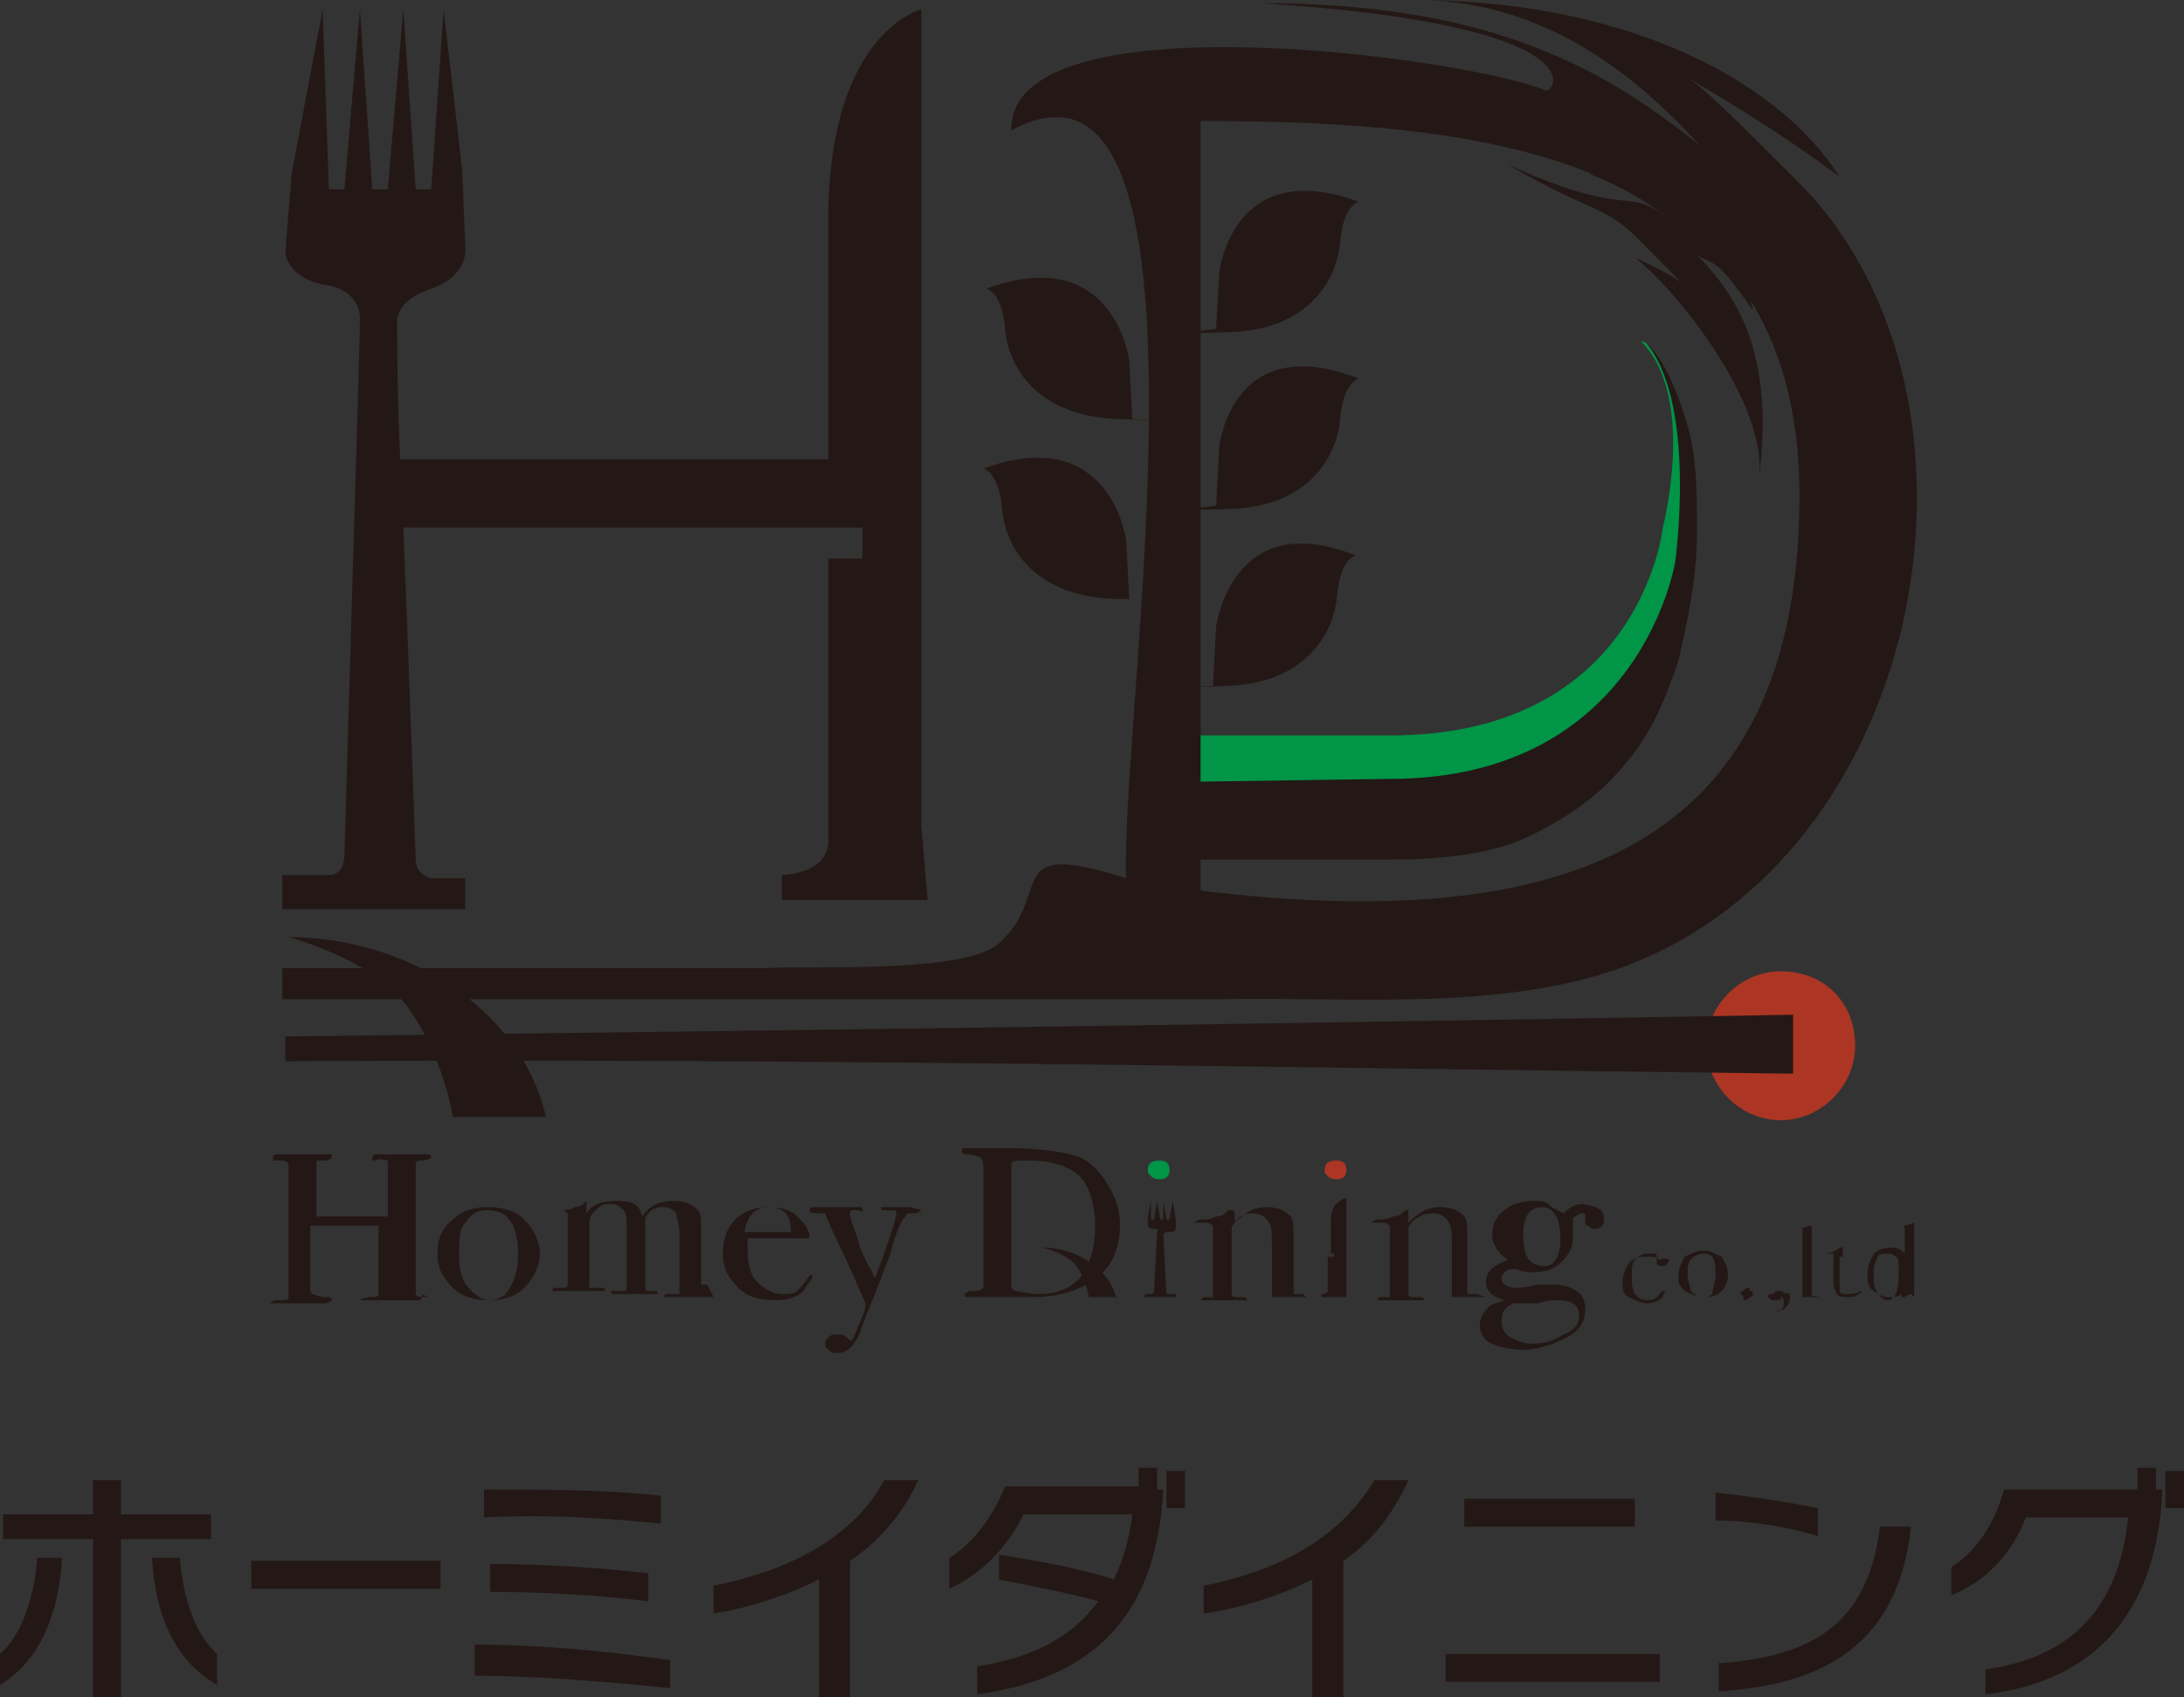 <?xml version="1.0" encoding="utf-8"?>
<!-- Generator: Adobe Illustrator 21.0.2, SVG Export Plug-In . SVG Version: 6.00 Build 0)  -->
<svg version="1.1" id="レイヤー_1" xmlns="http://www.w3.org/2000/svg" xmlns:xlink="http://www.w3.org/1999/xlink" x="0px"
	 y="0px" viewBox="0 0 70.4 54.7" style="enable-background:new 0 0 70.4 54.7;" xml:space="preserve">
<rect x="0" y="0" width="70.4" height="54.7" fill="#333333" stroke="none"/>
<style type="text/css">
	.st0{fill:#231815;}
	.st1{fill:#AC3623;}
	.st2{fill:#009547;}
	.st3{fill:#FFFFFF;}
</style>
<g>
	<g>
		<path class="st0" d="M0,54.3v-1c0.7-0.6,1.1-1.8,1.2-3.1H2C1.9,52,1.3,53.5,0,54.3z M3.9,49.6v5.1H3v-5.1H0.1v-0.8H3v-1.1h0.9v1.1
			h2.9v0.8H3.9z M4.9,50.2h0.9c0.1,1.3,0.5,2.5,1.2,3.1v1C5.6,53.5,5,52,4.9,50.2z"/>
		<path class="st0" d="M8.1,51.2v-0.9h6.1v0.9H8.1z"/>
		<path class="st0" d="M15.3,54V53c2.1,0,4.2,0.2,6.3,0.5v0.9C19.6,54.2,17.3,54,15.3,54z M15.6,48.9V48c1.8,0,3.9,0,5.7,0.2v0.9
			C19.3,48.9,17.6,48.8,15.6,48.9z M15.8,51.3v-0.9c1.5,0,3.4,0.1,5.1,0.3v0.9C19.2,51.4,17.5,51.3,15.8,51.3z"/>
		<path class="st0" d="M27.4,50.3v4.4h-1v-3.8c-1,0.5-2.2,0.9-3.4,1.1v-0.9c3-0.6,4.7-1.9,5.5-3.4h1.1
			C29.1,48.8,28.3,49.7,27.4,50.3z"/>
		<path class="st0" d="M31.5,54.6v-0.9c1.9-0.3,3.1-1,3.9-2.1c-1.1-0.3-2.2-0.5-3.2-0.7v-0.8c1.2,0.2,2.5,0.4,3.7,0.8
			c0.3-0.6,0.5-1.3,0.6-2.1H33c-0.5,1-1.3,1.9-2.4,2.4v-1c0.7-0.4,1.4-1.3,1.8-2.3h4.3v-0.6h0.6V48h0.2V48
			C37.3,51.4,35.9,54,31.5,54.6z M37.6,48.6v-1.2h0.6v1.2H37.6z"/>
		<path class="st0" d="M43.3,50.3v4.4h-1v-3.8c-1,0.5-2.2,0.9-3.5,1.1v-0.9c3-0.6,4.6-1.9,5.5-3.4h1.1
			C44.9,48.8,44.2,49.7,43.3,50.3z"/>
		<path class="st0" d="M46.6,54.2v-0.9h6.9v0.9H46.6z M47.2,49.2v-0.9h5.5v0.9H47.2z"/>
		<path class="st0" d="M55.3,49v-0.9c1,0.1,2.3,0.3,3.3,0.5v0.9C57.6,49.2,56.4,49,55.3,49z M55.4,54.5v-0.9
			c2.8-0.2,4.8-1.1,5.2-4.4h1C61.2,52.9,58.9,54.3,55.4,54.5z"/>
		<path class="st0" d="M64,54.6v-0.8c2.8-0.4,4.3-2,4.6-4.9h-3.3C64.9,50,64,51,62.9,51.4v-0.9c0.8-0.5,1.4-1.4,1.7-2.5h4.3v-0.7
			h0.6V48h0.2v0.1C69.5,52.1,67.4,54.2,64,54.6z M69.8,48.6v-1.2h0.6v1.2H69.8z"/>
	</g>
	<g>
		<g>
			<path class="st1" d="M59.8,33.7c0,1.3-1.1,2.4-2.4,2.4c-1.3,0-2.4-1.1-2.4-2.4c0-1.3,1.1-2.4,2.4-2.4
				C58.8,31.3,59.8,32.3,59.8,33.7z"/>
			<path class="st2" d="M52.9,11c0,0,0.4-0.2,1.3,2.4c0.4,1.2,0.4,2.1,0.4,3.5c0,1.4-0.2,2.7-0.5,3.9c-0.4,1.2-0.9,2.3-1.7,3.2
				c-0.8,0.9-1.8,1.7-3,2.2c-1.2,0.5-2.8,0.8-4.6,0.8h-6.9v-3.3h6.9c8.1,0,8.8-6.7,8.8-6.7S54.7,12.8,52.9,11z"/>
			<path class="st0" d="M53.1,11.1c0,0,0.6,0.4,1.2,2.3c0.4,1.2,0.4,2.3,0.4,3.8c0,1.4-0.3,2.8-0.6,4.1c-0.4,1.2-0.9,2.4-1.7,3.3
				c-0.8,1-1.8,1.7-3,2.3c-1.2,0.6-2.8,0.8-4.6,0.8h-6.9l0-2.5l6.9-0.1c8.1,0,9.2-7,9.2-7S54.7,13.1,53.1,11.1z"/>
			<path class="st0" d="M53.2,30.8c9.2-4.2,11.4-18.4,4.7-25c-2-2-2.9-2.9-3.5-3.3c1,0.6,2.9,1.7,4.9,3.2C57.4,2.7,52.7,0.1,45.9,0
				c3.3,0.1,6.2,1.7,8.9,4.7C51.5,2,47.7,0.1,40.6,0.1c11.2,0.7,9.5,3,9.2,2.8c-2.8-1.1-17.3-3-17.2,1.3c7.1-3.8,3.5,18.9,3.7,24.1
				c-4.1-1.3-2.3,0.5-4.1,2.1c-1.1,1-6.2,0.7-7.5,0.8H9.1l0,1h30.1C43.7,32.1,49.1,32.7,53.2,30.8 M38.7,28c0-8,0-16.1,0-24.1
				c9,0,19,1,19.3,11.6C58.2,27,51,30.2,38.7,28.7V28 M9.2,34.2c16.9-0.1,31.7,0.2,48.6,0.4v-1.9C40.8,33,26.1,33.2,9.2,33.4V34.2z"
				/>
			<path class="st0" d="M17.6,36c-0.8-3.5-4.5-5.8-8.3-5.8c0,0,2.7,0.7,3.8,2.2c1.2,1.6,1.5,3.6,1.5,3.6H17.6z"/>
			<path class="st3" d="M57.5,13.7"/>
			<path class="st3" d="M54,13"/>
			<path class="st0" d="M29.7,26.6V0.3c0,0-2.9,0.7-3,6.5c0,3.2,0,6.3,0,8l-13.8,0c-0.1-1.9-0.1-4.3-0.1-4.4c0,0-0.1-0.7,1.1-1.1
				C15.1,8.9,15,8,15,8l-0.1-2.5l-0.6-5.2l-0.4,5.8l-0.5,0l-0.4-5.8l-0.5,5.8l-0.5,0l-0.4-5.8l-0.5,5.8h0h-0.5l-0.2-5.8L9.4,5.6
				L9.2,8.1c0,0,0,0.9,1.4,1.1c1,0.2,1,1,1,1c0,0.6,0,0.6-0.5,17.4c0,0,0,0.6-0.5,0.6H9.1v1.1H15v-1h-1.1c0,0-0.5-0.1-0.5-0.6
				c0,0-0.2-5.8-0.4-10.7l14.8,0V18h-1.1v8.1v1c0,0,0.1,1-1.5,1.1V29l4.7,0L29.7,26.6z"/>
			<path class="st0" d="M39.3,8.8c0,0,0.4-3.8,4.5-2.3c0,0-0.5,0.1-0.6,1.3c-0.1,1.2-1,2.8-3.5,2.9c-2.5,0.1-0.5-0.1-0.5-0.1
				L39.3,8.8z"/>
			<path class="st0" d="M39.2,20.2c0,0,0.5-3.9,4.5-2.3c0,0-0.5,0.1-0.6,1.3c-0.1,1.2-1,2.8-3.5,2.9c-2.5,0.1-0.5,0-0.5,0L39.2,20.2
				z"/>
			<path class="st0" d="M39.3,14.4c0,0,0.4-3.8,4.5-2.2c0,0-0.5,0.1-0.6,1.3c-0.1,1.2-1,2.8-3.5,2.9c-2.5,0.1-0.5-0.1-0.5-0.1
				L39.3,14.4z"/>
			<path class="st0" d="M36.3,17.4c0,0-0.5-3.8-4.6-2.3c0,0,0.5,0.1,0.6,1.3c0.1,1.2,1,2.8,3.6,2.9c2.6,0,0.5,0,0.5,0L36.3,17.4z"/>
			<path class="st0" d="M36.4,11.6c0,0-0.5-3.8-4.6-2.3c0,0,0.5,0.1,0.6,1.3c0.1,1.2,1,2.8,3.6,2.9c2.6,0.1,0.5,0,0.5,0L36.4,11.6z"
				/>
			<path class="st3" d="M57.6,10.5"/>
			<path class="st3" d="M56,11"/>
			<path class="st3" d="M46.8,11.2"/>
			<path class="st3" d="M55.9,33.5"/>
			<path class="st3" d="M54.5,28.4"/>
			<path class="st3" d="M50.9,27.2"/>
			<path class="st3" d="M54.2,2.6"/>
			<path class="st3" d="M56.8,4.1"/>
			<path class="st0" d="M54.2,9.1c-0.4-0.3-1.5-0.8-1.5-0.8c1.3,1,4.3,4.7,4,7.1c0.6-4.6-1.2-6.3-2-7.2c0.5,0.4,0.5-0.1,1.8,1.8
				c-0.4-2.3-2.9-4.1-5.2-4.4c-0.5-0.1,1.4,0.4,2.9,1.8c-1.9-1.7-1.2-0.1-5.6-2.1c2.9,1.7,3.1,1.2,4.5,2.7L54.2,9.1z"/>
		</g>
		<g>
			<path class="st0" d="M36,41.9c-0.2-1-1.3-1.7-2.4-1.7c0,0,0.8,0.2,1.1,0.6c0.3,0.4,0.4,1,0.4,1H36z"/>
			<path class="st0" d="M37.6,41.7c0,0-0.1-1.9-0.1-1.9c0,0,0-0.1,0.2-0.1c0.2,0,0.2-0.1,0.2-0.1l0-0.3l-0.1-0.6l-0.1,0.6h-0.6
				l0-0.6L37,39.2l0,0.3c0,0,0,0.1,0.2,0.1c0.2,0,0.1,0.1,0.1,0.1c0,0-0.1,1.9-0.1,1.9s0,0.1-0.1,0.1h-0.2v0.1h1v-0.1L37.6,41.7
				C37.7,41.7,37.6,41.7,37.6,41.7z"/>
			<polygon class="st0" points="37.4,39.4 37.2,39.4 37.2,39.3 37.3,38.7 37.4,39.3 			"/>
			<polygon class="st0" points="37.6,39.4 37.5,39.4 37.5,39.3 37.5,38.7 37.6,39.3 			"/>
			<path class="st0" d="M43.4,41.8v-3.2c0,0-0.5,0.1-0.5,0.7c0,0.6,0,1.1,0,1.1H43v0.1h-0.2v1v0.1c0,0,0,0.1-0.2,0.1v0.1H43.4"/>
			<path class="st0" d="M13.6,41.8c0,0,0,0.1-0.1,0.1h-1.1c-0.1,0-0.2,0-0.3,0c-0.1,0-0.2,0-0.3,0c-0.1,0-0.2,0-0.2,0
				c0,0,0.1-0.1,0.4-0.1c0.1,0,0.2,0,0.2-0.1c0,0,0-0.1,0-0.3v-1.9H10v1.9c0,0.2,0,0.3,0.1,0.3c0,0,0.2,0.1,0.4,0.1
				c0.1,0,0.2,0,0.2,0.1c0,0-0.1,0.1-0.2,0.1h-0.1c-0.1,0-0.2,0-0.4,0c-0.1,0-0.2,0-0.2,0c-0.1,0-0.2,0-0.3,0c-0.1,0-0.4,0-0.6,0
				c-0.1,0-0.2,0-0.2,0c0,0,0.1-0.1,0.2-0.1c0.1,0,0.1,0,0.2,0c0.1,0,0.2,0,0.2-0.1c0,0,0-0.1,0-0.4v-3.5c0-0.2,0-0.3,0-0.4
				c0,0-0.1-0.1-0.2-0.1c-0.2,0-0.3,0-0.3,0c0,0,0,0,0-0.1c0,0,0-0.1,0.1-0.1c0,0,0.1,0,0.1,0c0.1,0,0.4,0,0.9,0c0.3,0,0.4,0,0.6,0
				c0,0,0.1,0,0.1,0c0.1,0,0.1,0,0.1,0.1c0,0-0.1,0.1-0.2,0.1c-0.2,0-0.3,0-0.3,0c0,0,0,0.1,0,0.3v1.5h2.3v-1.4c0-0.2,0-0.4,0-0.4
				c-0.1,0-0.2-0.1-0.4,0c-0.1,0-0.1,0-0.1-0.1c0,0,0-0.1,0.1-0.1h0c0.1,0,0.2,0,0.4,0c0.2,0,0.3,0,0.4,0c0.3,0,0.5,0,0.6,0
				c0.1,0,0.2,0,0.2,0c0.1,0,0.2,0,0.2,0.1c0,0-0.1,0.1-0.3,0.1c-0.1,0-0.1,0-0.1,0c0,0-0.1,0-0.1,0.1c0,0,0,0.1,0,0.3v3.5
				c0,0.2,0,0.3,0,0.4c0,0.1,0.2,0.1,0.4,0.1C13.6,41.7,13.6,41.7,13.6,41.8z"/>
			<path class="st0" d="M17.4,40.4c0,0.4-0.2,0.8-0.5,1.1c-0.3,0.3-0.7,0.4-1.1,0.4c-0.5,0-0.9-0.1-1.2-0.4
				c-0.3-0.3-0.5-0.6-0.5-1.1c0-0.4,0.1-0.8,0.5-1.1c0.3-0.3,0.7-0.4,1.1-0.4c0.5,0,0.9,0.1,1.2,0.4C17.2,39.6,17.4,40,17.4,40.4
				 M16.7,40.4c0-0.5-0.1-0.9-0.3-1.1c-0.1-0.2-0.4-0.3-0.7-0.3c-0.3,0-0.5,0.1-0.7,0.4c-0.2,0.2-0.2,0.6-0.2,1.1
				c0,0.4,0.1,0.8,0.3,1c0.2,0.2,0.4,0.4,0.7,0.4c0.2,0,0.4-0.1,0.5-0.2C16.6,41.3,16.7,40.9,16.7,40.4z"/>
			<path class="st0" d="M23,41.8c0,0,0,0-0.1,0c0,0-0.1,0-0.2,0c-0.1,0-0.2,0-0.4,0c0,0-0.3,0-0.8,0c-0.1,0-0.1,0-0.1,0
				c0,0,0-0.1,0.1-0.1h0.1h0.2c0.1,0,0.1,0,0.1,0c0,0,0-0.1,0-0.3v-1.7c0-0.3-0.1-0.4-0.1-0.6c-0.1-0.1-0.2-0.2-0.4-0.2
				c-0.1,0-0.2,0-0.4,0.1c-0.1,0.1-0.2,0.2-0.2,0.3c0,0.1,0,0.3,0,0.7v1.3c0,0.1,0,0.2,0,0.2c0,0.1,0.1,0.1,0.1,0.1h0.2
				c0.1,0,0.1,0,0.1,0.1c0,0,0,0-0.1,0h0c-0.1,0-0.2,0-0.5,0c-0.1,0-0.2,0-0.4,0c-0.2,0-0.3,0-0.3,0h-0.1c-0.1,0-0.1,0-0.1-0.1
				c0,0,0,0,0.1,0c0,0,0.1,0,0.3,0c0.1,0,0.1,0,0.1-0.1l0-0.1v-1.9c0-0.2,0-0.4-0.1-0.5c-0.1-0.1-0.2-0.2-0.4-0.2
				c-0.2,0-0.3,0-0.5,0.2c-0.1,0.1-0.2,0.2-0.2,0.4v1.9c0,0.1,0,0.2,0,0.2c0,0,0.1,0,0.2,0h0.1c0,0,0.1,0,0.1,0c0.1,0,0.1,0,0.1,0.1
				c0,0,0,0-0.1,0h-0.1c-0.1,0-0.3,0-0.6,0h-0.8c-0.1,0-0.1,0-0.1,0c0,0,0-0.1,0.1-0.1c0.2,0,0.3,0,0.3,0c0,0,0.1,0,0.1-0.1v-1.7
				c0-0.3,0-0.5,0-0.6c0,0-0.1-0.1-0.2-0.1h-0.1c0,0-0.1,0-0.1,0c-0.1,0-0.1,0-0.1,0c0,0,0,0,0,0c0,0,0.1,0,0.3,0
				c0.1,0,0.3,0,0.4-0.1c0.2,0,0.3-0.1,0.3-0.1c0.1-0.1,0.1-0.1,0.1-0.1c0,0,0,0,0,0c0,0.1,0,0.2,0,0.4c0.2-0.3,0.5-0.4,1-0.4
				c0.5,0,0.7,0.1,0.8,0.5c0.2-0.3,0.5-0.5,1-0.5c0.4,0,0.6,0.1,0.8,0.3c0.1,0.1,0.1,0.3,0.1,0.6v1.6c0,0.2,0,0.2,0,0.2
				c0,0,0.1,0,0.2,0L23,41.8C23,41.7,23,41.7,23,41.8z"/>
			<path class="st0" d="M26.2,41.1c0,0,0,0.1-0.1,0.2c-0.1,0.1-0.1,0.2-0.2,0.3c-0.2,0.2-0.5,0.3-0.9,0.3c-0.5,0-0.9-0.1-1.2-0.4
				c-0.3-0.3-0.5-0.6-0.5-1.1c0-0.4,0.1-0.8,0.4-1.1c0.3-0.3,0.7-0.4,1.1-0.4c0.4,0,0.7,0.1,0.9,0.3c0.2,0.2,0.4,0.4,0.4,0.7
				c-0.2,0-0.4,0-0.7,0H25c0,0-0.3,0-0.9,0c0,0.1,0,0.3,0,0.4c0,0.5,0.1,0.8,0.3,1c0.2,0.2,0.5,0.4,0.8,0.4c0.2,0,0.4,0,0.5-0.1
				c0.1-0.1,0.2-0.2,0.4-0.5C26,41.1,26.1,41.1,26.2,41.1C26.1,41.1,26.2,41.1,26.2,41.1 M25.5,39.7c0-0.5-0.2-0.8-0.7-0.8
				c-0.4,0-0.7,0.2-0.8,0.8H25.5z"/>
			<path class="st0" d="M29.7,39c0,0-0.1,0.1-0.2,0.1c-0.1,0-0.2,0-0.2,0c0,0-0.1,0-0.1,0.1l-0.1,0.1L29,39.5
				c-0.1,0.2-0.2,0.5-0.3,0.9c-0.4,1.1-0.8,2-1,2.6c-0.2,0.4-0.4,0.6-0.7,0.6c-0.1,0-0.2,0-0.3-0.1c-0.1-0.1-0.1-0.1-0.1-0.2
				c0-0.1,0-0.1,0.1-0.2c0.1-0.1,0.2-0.1,0.3-0.1c0.1,0,0.2,0,0.3,0.1c0.1,0.1,0.1,0.1,0.1,0.1c0.1,0,0.1-0.1,0.2-0.3
				c0.1-0.3,0.3-0.6,0.3-0.9c-0.4-0.9-0.7-1.6-1-2.2c-0.2-0.4-0.3-0.7-0.3-0.7c0,0-0.1,0-0.3,0c-0.1,0-0.2,0-0.2-0.1
				c0,0,0-0.1,0.1-0.1c0.1,0,0.1,0,0.3,0c0.1,0,0.2,0,0.3,0c0,0,0.1,0,0.1,0c0.1,0,0.3,0,0.4,0l0.4,0c0.1,0,0.1,0,0.1,0.1
				S27.8,39,27.6,39c-0.2,0-0.2,0-0.2,0.1c0,0,0,0.2,0.1,0.4c0,0.1,0.1,0.2,0.1,0.3l0.1,0.3c0,0.1,0.1,0.3,0.3,0.7
				c0.1,0.1,0.1,0.2,0.2,0.4c0.5-1.3,0.7-2,0.7-2.1c0,0,0-0.1-0.1-0.1c0,0-0.2,0-0.3,0c-0.1,0-0.1,0-0.1-0.1c0,0,0,0,0.1,0
				c0,0,0,0,0.1,0c0.2,0,0.3,0,0.4,0h0.2c0.1,0,0.2,0,0.2,0C29.5,39,29.5,38.9,29.7,39C29.6,38.9,29.7,39,29.7,39z"/>
			<path class="st0" d="M36.1,39.5c0,0.8-0.3,1.4-0.9,1.8c-0.5,0.3-1.1,0.5-1.9,0.5c0,0-0.1,0-0.3,0c-0.2,0-0.4,0-0.7,0h-0.4h-0.6
				c0,0-0.1,0-0.1,0c-0.1,0-0.1,0-0.1-0.1c0,0,0.1-0.1,0.2-0.1c0.2,0,0.3,0,0.4-0.1c0,0,0-0.1,0-0.3v-3.5c0-0.2,0-0.3-0.1-0.4
				c0,0-0.2-0.1-0.4-0.1c-0.1,0-0.2,0-0.2-0.1c0,0,0-0.1,0.1-0.1c0,0,0,0,0.2,0c0.1,0,0.2,0,0.4,0h0.8c0.9,0,1.6,0.1,2,0.2
				c0.5,0.1,0.8,0.4,1.1,0.8C36,38.6,36.1,39,36.1,39.5 M35.3,39.5c0-0.7-0.2-1.3-0.5-1.6c-0.3-0.3-0.9-0.5-1.6-0.5
				c-0.4,0-0.6,0-0.6,0.1c0,0,0,0.1,0,0.3v3.5c0,0.1,0,0.2,0,0.2c0,0,0,0,0.1,0.1c0.1,0,0.4,0.1,0.8,0.1c0.6,0,1-0.2,1.3-0.5
				C35.1,40.8,35.3,40.3,35.3,39.5z"/>
			<path class="st2" d="M37.7,37.7c0,0.2-0.1,0.3-0.3,0.3c-0.1,0-0.2,0-0.3-0.1c-0.1-0.1-0.1-0.1-0.1-0.2c0-0.2,0.1-0.3,0.4-0.3
				C37.6,37.4,37.7,37.5,37.7,37.7z"/>
			<path class="st0" d="M42.1,41.8c0,0,0,0-0.1,0h-0.1c-0.1,0-0.2,0-0.4,0c-0.5,0-0.8,0-0.9,0h0c-0.1,0-0.1,0-0.1,0c0,0,0,0,0,0
				c0,0,0.1,0,0.3,0c0.1,0,0.2,0,0.2,0c0,0,0-0.1,0-0.2v-1.3c0-0.5,0-0.8-0.1-0.9c-0.1-0.2-0.3-0.3-0.5-0.3c-0.3,0-0.5,0.1-0.6,0.3
				c0,0-0.1,0.1-0.1,0.2v2.1c0,0.1,0.1,0.1,0.2,0.1l0.2,0c0,0,0.1,0,0.1,0.1c0,0,0,0-0.1,0H40c-0.1,0-0.3,0-0.5,0
				c-0.1,0-0.2,0-0.4,0c-0.2,0-0.3,0-0.3,0h0c-0.1,0-0.1,0-0.1,0c0,0,0.1-0.1,0.1-0.1c0.1,0,0.1,0,0.2,0c0.1,0,0.1,0,0.1,0l0-0.1
				v-1.4c0-0.5,0-0.8,0-0.8c0,0-0.1-0.1-0.2-0.1c0,0-0.1,0-0.2,0h0c-0.1,0-0.2,0-0.2,0c0,0,0.1-0.1,0.2-0.1c0.2,0,0.3,0,0.5-0.1
				c0.2,0,0.3-0.1,0.4-0.2c0,0,0.1,0,0.1,0c0,0,0.1,0,0.1,0.1v0.3c0.3-0.3,0.6-0.5,1-0.5c0.4,0,0.6,0.1,0.8,0.3
				c0.1,0.1,0.1,0.4,0.1,0.8v1.5c0,0.1,0,0.2,0,0.2c0,0,0.1,0,0.2,0c0,0,0,0,0.1,0L42.1,41.8C42.1,41.7,42.1,41.8,42.1,41.8z"/>
			<path class="st1" d="M43.4,37.7c0,0.2-0.1,0.3-0.3,0.3c-0.1,0-0.2,0-0.3-0.1c-0.1-0.1-0.1-0.1-0.1-0.2c0-0.2,0.1-0.3,0.4-0.3
				C43.3,37.4,43.4,37.5,43.4,37.7z"/>
			<path class="st0" d="M47.9,41.8c0,0,0,0-0.1,0h-0.1c-0.1,0-0.2,0-0.4,0c-0.5,0-0.8,0-0.9,0h-0.1c-0.1,0-0.1,0-0.1,0
				c0,0,0,0,0.1,0c0,0,0.1,0,0.3,0c0.1,0,0.2,0,0.2,0c0,0,0-0.1,0-0.2v-1.3c0-0.5,0-0.8-0.1-0.9c-0.1-0.2-0.3-0.3-0.5-0.3
				c-0.3,0-0.5,0.1-0.7,0.3c0,0-0.1,0.1-0.1,0.2v2.1c0,0.1,0.1,0.1,0.2,0.1l0.2,0c0,0,0.1,0,0.1,0.1c0,0,0,0-0.1,0h-0.1
				c-0.1,0-0.3,0-0.5,0c-0.1,0-0.2,0-0.4,0c-0.2,0-0.3,0-0.3,0h0c-0.1,0-0.1,0-0.1,0c0,0,0-0.1,0.1-0.1c0.1,0,0.1,0,0.2,0
				c0.1,0,0.1,0,0.1,0l0-0.1v-1.4c0-0.5,0-0.8,0-0.8c0,0-0.1-0.1-0.2-0.1c0,0-0.1,0-0.2,0h0c-0.1,0-0.2,0-0.2,0c0,0,0.1-0.1,0.2-0.1
				c0.2,0,0.3,0,0.5-0.1c0.2,0,0.3-0.1,0.4-0.2c0,0,0.1,0,0.1,0c0,0,0,0,0,0.1v0.3c0.3-0.3,0.6-0.5,1-0.5c0.4,0,0.6,0.1,0.8,0.3
				c0.1,0.1,0.1,0.4,0.1,0.8v1.5c0,0.1,0,0.2,0,0.2c0,0,0.1,0,0.2,0c0,0,0,0,0.1,0L47.9,41.8C47.8,41.7,47.9,41.8,47.9,41.8z"/>
			<path class="st0" d="M51.7,39.3c0,0.2-0.1,0.3-0.3,0.3c-0.1,0-0.1,0-0.2-0.1c-0.1,0-0.1-0.1-0.1-0.1c0,0,0-0.1,0-0.1
				c0,0,0-0.1,0-0.1c0-0.1,0-0.1-0.1-0.1c-0.1,0-0.1,0-0.2,0.1c-0.1,0-0.1,0.1-0.1,0.2c0,0,0,0.1,0,0.2c0,0.1,0,0.3,0,0.3
				c0,0.3-0.1,0.5-0.4,0.8c-0.2,0.2-0.5,0.3-0.9,0.3c-0.1,0-0.3,0-0.5-0.1c-0.1,0-0.1,0-0.1,0c-0.1,0-0.2,0-0.3,0.1
				c-0.1,0.1-0.1,0.2-0.1,0.2c0,0.2,0.2,0.3,0.5,0.3c0.1,0,0.3,0,0.6-0.1c0.2,0,0.4,0,0.6,0c0.3,0,0.6,0.1,0.7,0.2
				c0.2,0.1,0.3,0.3,0.3,0.6c0,0.4-0.2,0.7-0.6,0.9c-0.4,0.2-0.9,0.4-1.4,0.4c-0.4,0-0.8-0.1-1-0.2c-0.3-0.1-0.4-0.4-0.4-0.6
				c0-0.2,0.1-0.4,0.3-0.6c0.1-0.1,0.3-0.1,0.5-0.2c-0.4-0.1-0.6-0.3-0.6-0.6c0-0.3,0.2-0.5,0.7-0.7c-0.3-0.2-0.5-0.5-0.5-0.8
				c0-0.3,0.1-0.6,0.4-0.8c0.2-0.2,0.6-0.3,0.9-0.3c0.2,0,0.4,0,0.5,0.1c0.1,0.1,0.3,0.2,0.5,0.3c0.2-0.2,0.4-0.3,0.6-0.3
				C51.6,38.9,51.7,39,51.7,39.3 M50.9,42.4c0-0.4-0.3-0.5-0.7-0.5c-0.1,0-0.4,0-0.6,0.1C49.2,42,49,42,48.8,42
				c-0.3,0.1-0.4,0.3-0.4,0.6c0,0.2,0.1,0.4,0.3,0.5c0.2,0.1,0.4,0.2,0.7,0.2c0.4,0,0.7-0.1,1-0.3C50.7,42.9,50.9,42.7,50.9,42.4
				 M50.3,39.9c0-0.6-0.2-1-0.6-1c-0.4,0-0.6,0.3-0.6,0.9c0,0.7,0.2,1,0.7,1C50.1,40.8,50.3,40.5,50.3,39.9z"/>
			<path class="st0" d="M53.8,40.6c0,0.1-0.1,0.2-0.2,0.2c-0.1,0-0.2,0-0.2-0.1c0,0,0-0.1,0-0.1c0,0,0,0,0-0.1c0-0.1,0-0.1-0.1-0.1
				c-0.1,0-0.1,0-0.2,0c-0.2,0-0.3,0.1-0.4,0.2c-0.1,0.1-0.1,0.3-0.1,0.5c0,0.3,0,0.4,0.1,0.6c0.1,0.1,0.2,0.2,0.4,0.2
				c0.1,0,0.2,0,0.3-0.1c0,0,0.1-0.1,0.2-0.2c0,0,0,0,0,0c0,0,0.1,0,0.1,0c0,0-0.1,0.1-0.1,0.2c-0.1,0.1-0.3,0.2-0.5,0.2
				c-0.2,0-0.4-0.1-0.6-0.2c-0.2-0.1-0.2-0.3-0.2-0.5c0-0.2,0.1-0.4,0.2-0.6c0.2-0.2,0.4-0.2,0.6-0.2c0.2,0,0.3,0,0.4,0.1
				C53.7,40.5,53.8,40.6,53.8,40.6z"/>
			<path class="st0" d="M55.7,41.1c0,0.2-0.1,0.4-0.2,0.5c-0.2,0.2-0.4,0.2-0.6,0.2c-0.2,0-0.4-0.1-0.6-0.2
				c-0.2-0.2-0.2-0.3-0.2-0.5c0-0.2,0.1-0.4,0.2-0.6c0.2-0.1,0.4-0.2,0.6-0.2c0.2,0,0.4,0.1,0.6,0.2C55.6,40.7,55.7,40.8,55.7,41.1
				 M55.3,41.1c0-0.3,0-0.4-0.1-0.6c-0.1-0.1-0.2-0.1-0.3-0.1c-0.2,0-0.3,0.1-0.4,0.2c-0.1,0.1-0.1,0.3-0.1,0.5
				c0,0.2,0.1,0.4,0.1,0.5c0.1,0.1,0.2,0.2,0.4,0.2c0.1,0,0.2,0,0.3-0.1C55.2,41.5,55.3,41.3,55.3,41.1z"/>
			<path class="st0" d="M56.5,41.7c0,0,0,0.1-0.1,0.1c0,0-0.1,0.1-0.1,0.1c-0.1,0-0.1,0-0.1-0.1c0,0-0.1-0.1-0.1-0.1
				c0,0,0-0.1,0.1-0.1c0,0,0.1-0.1,0.1-0.1c0.1,0,0.1,0,0.1,0.1C56.5,41.6,56.5,41.6,56.5,41.7z"/>
			<path class="st0" d="M57.7,41.8c0,0.2-0.1,0.3-0.2,0.4c-0.1,0-0.2,0.1-0.3,0.1c0,0,0,0,0,0c0,0,0,0,0,0c0.2-0.1,0.3-0.1,0.3-0.3
				c0-0.1,0-0.2-0.1-0.2c0,0.1,0,0.1-0.2,0.1c0,0-0.1,0-0.1,0c0,0-0.1-0.1-0.1-0.1c0-0.1,0-0.1,0.1-0.1c0.1,0,0.1-0.1,0.2-0.1
				c0.1,0,0.2,0,0.2,0.1C57.6,41.6,57.7,41.7,57.7,41.8z"/>
			<path class="st0" d="M58.7,41.8C58.7,41.8,58.7,41.8,58.7,41.8l-0.1,0c0,0-0.1,0-0.2,0h-0.1c0,0-0.1,0-0.3,0c0,0,0,0-0.1,0
				c0,0-0.1,0-0.1,0c0,0,0,0,0,0H58c0.1,0,0.1,0,0.1-0.1c0,0,0-0.1,0-0.3v-1.7c0-0.1,0-0.1,0-0.1c0,0,0,0-0.1,0h0h-0.1
				c0,0-0.1,0-0.1,0c0,0,0,0,0.1,0c0.1,0,0.2,0,0.4-0.1l0.1,0l0,0c0,0.1,0,0.2,0,0.3V40v1.7c0,0.1,0,0.1,0,0.1c0,0,0,0,0,0
				C58.5,41.7,58.5,41.8,58.7,41.8C58.7,41.8,58.7,41.8,58.7,41.8z"/>
			<path class="st0" d="M60,41.6c0,0,0,0.1-0.1,0.1c-0.1,0.1-0.2,0.1-0.4,0.1c-0.1,0-0.2,0-0.3-0.1c0-0.1-0.1-0.2-0.1-0.3v-1
				c0,0,0,0,0,0h-0.2c-0.1,0-0.1,0-0.1,0c0,0,0,0,0,0c0.2,0,0.4-0.1,0.5-0.2c0,0,0,0,0.1,0c0,0,0,0,0,0v0c0,0,0,0,0,0.1
				c0,0.1,0,0.1,0,0.2c0,0,0.1,0,0.1,0c0.1,0,0.2,0,0.3,0c0,0,0,0,0,0c0,0,0,0,0,0c0,0-0.1,0-0.3,0c0,0-0.1,0-0.2,0V41
				c0,0.3,0,0.5,0,0.6c0,0.1,0.1,0.1,0.2,0.1C59.7,41.7,59.8,41.7,60,41.6C59.9,41.6,59.9,41.6,60,41.6C60,41.6,60,41.6,60,41.6z"/>
			<path class="st0" d="M61.8,41.7C61.8,41.8,61.8,41.8,61.8,41.7L61.8,41.7c-0.1,0-0.1,0-0.1,0h0c-0.1,0-0.2,0-0.3,0.1
				c0,0-0.1,0-0.1,0c0,0,0,0,0,0v-0.1c-0.1,0.1-0.3,0.1-0.4,0.1c-0.2,0-0.4-0.1-0.5-0.2c-0.2-0.1-0.2-0.3-0.2-0.6
				c0-0.2,0.1-0.4,0.2-0.6c0.1-0.1,0.3-0.2,0.6-0.2c0.2,0,0.3,0.1,0.4,0.2v-0.5c0-0.2,0-0.3,0-0.3c0,0,0-0.1-0.1-0.1
				c-0.1,0-0.1,0-0.1,0c0,0,0,0,0,0c0,0,0,0,0,0h0.1c0.1,0,0.2,0,0.4-0.1c0,0,0,0,0,0c0,0,0,0,0,0.1c0,0,0,0,0,0.1
				c0,0.1,0,0.1,0,0.1v1.2c0,0.5,0,0.8,0,0.9C61.6,41.7,61.6,41.7,61.8,41.7C61.8,41.7,61.8,41.7,61.8,41.7 M61.2,40.9
				c0-0.2,0-0.4-0.1-0.4c-0.1-0.1-0.2-0.1-0.3-0.1c-0.1,0-0.3,0-0.3,0.2c-0.1,0.1-0.1,0.3-0.1,0.5c0,0.2,0,0.4,0.1,0.5
				c0,0.1,0.1,0.1,0.1,0.2c0.1,0,0.1,0.1,0.2,0.1c0.1,0,0.2,0,0.2-0.1c0.1,0,0.1-0.1,0.1-0.1C61.2,41.5,61.2,41.3,61.2,40.9z"/>
		</g>
	</g>
</g>
</svg>
